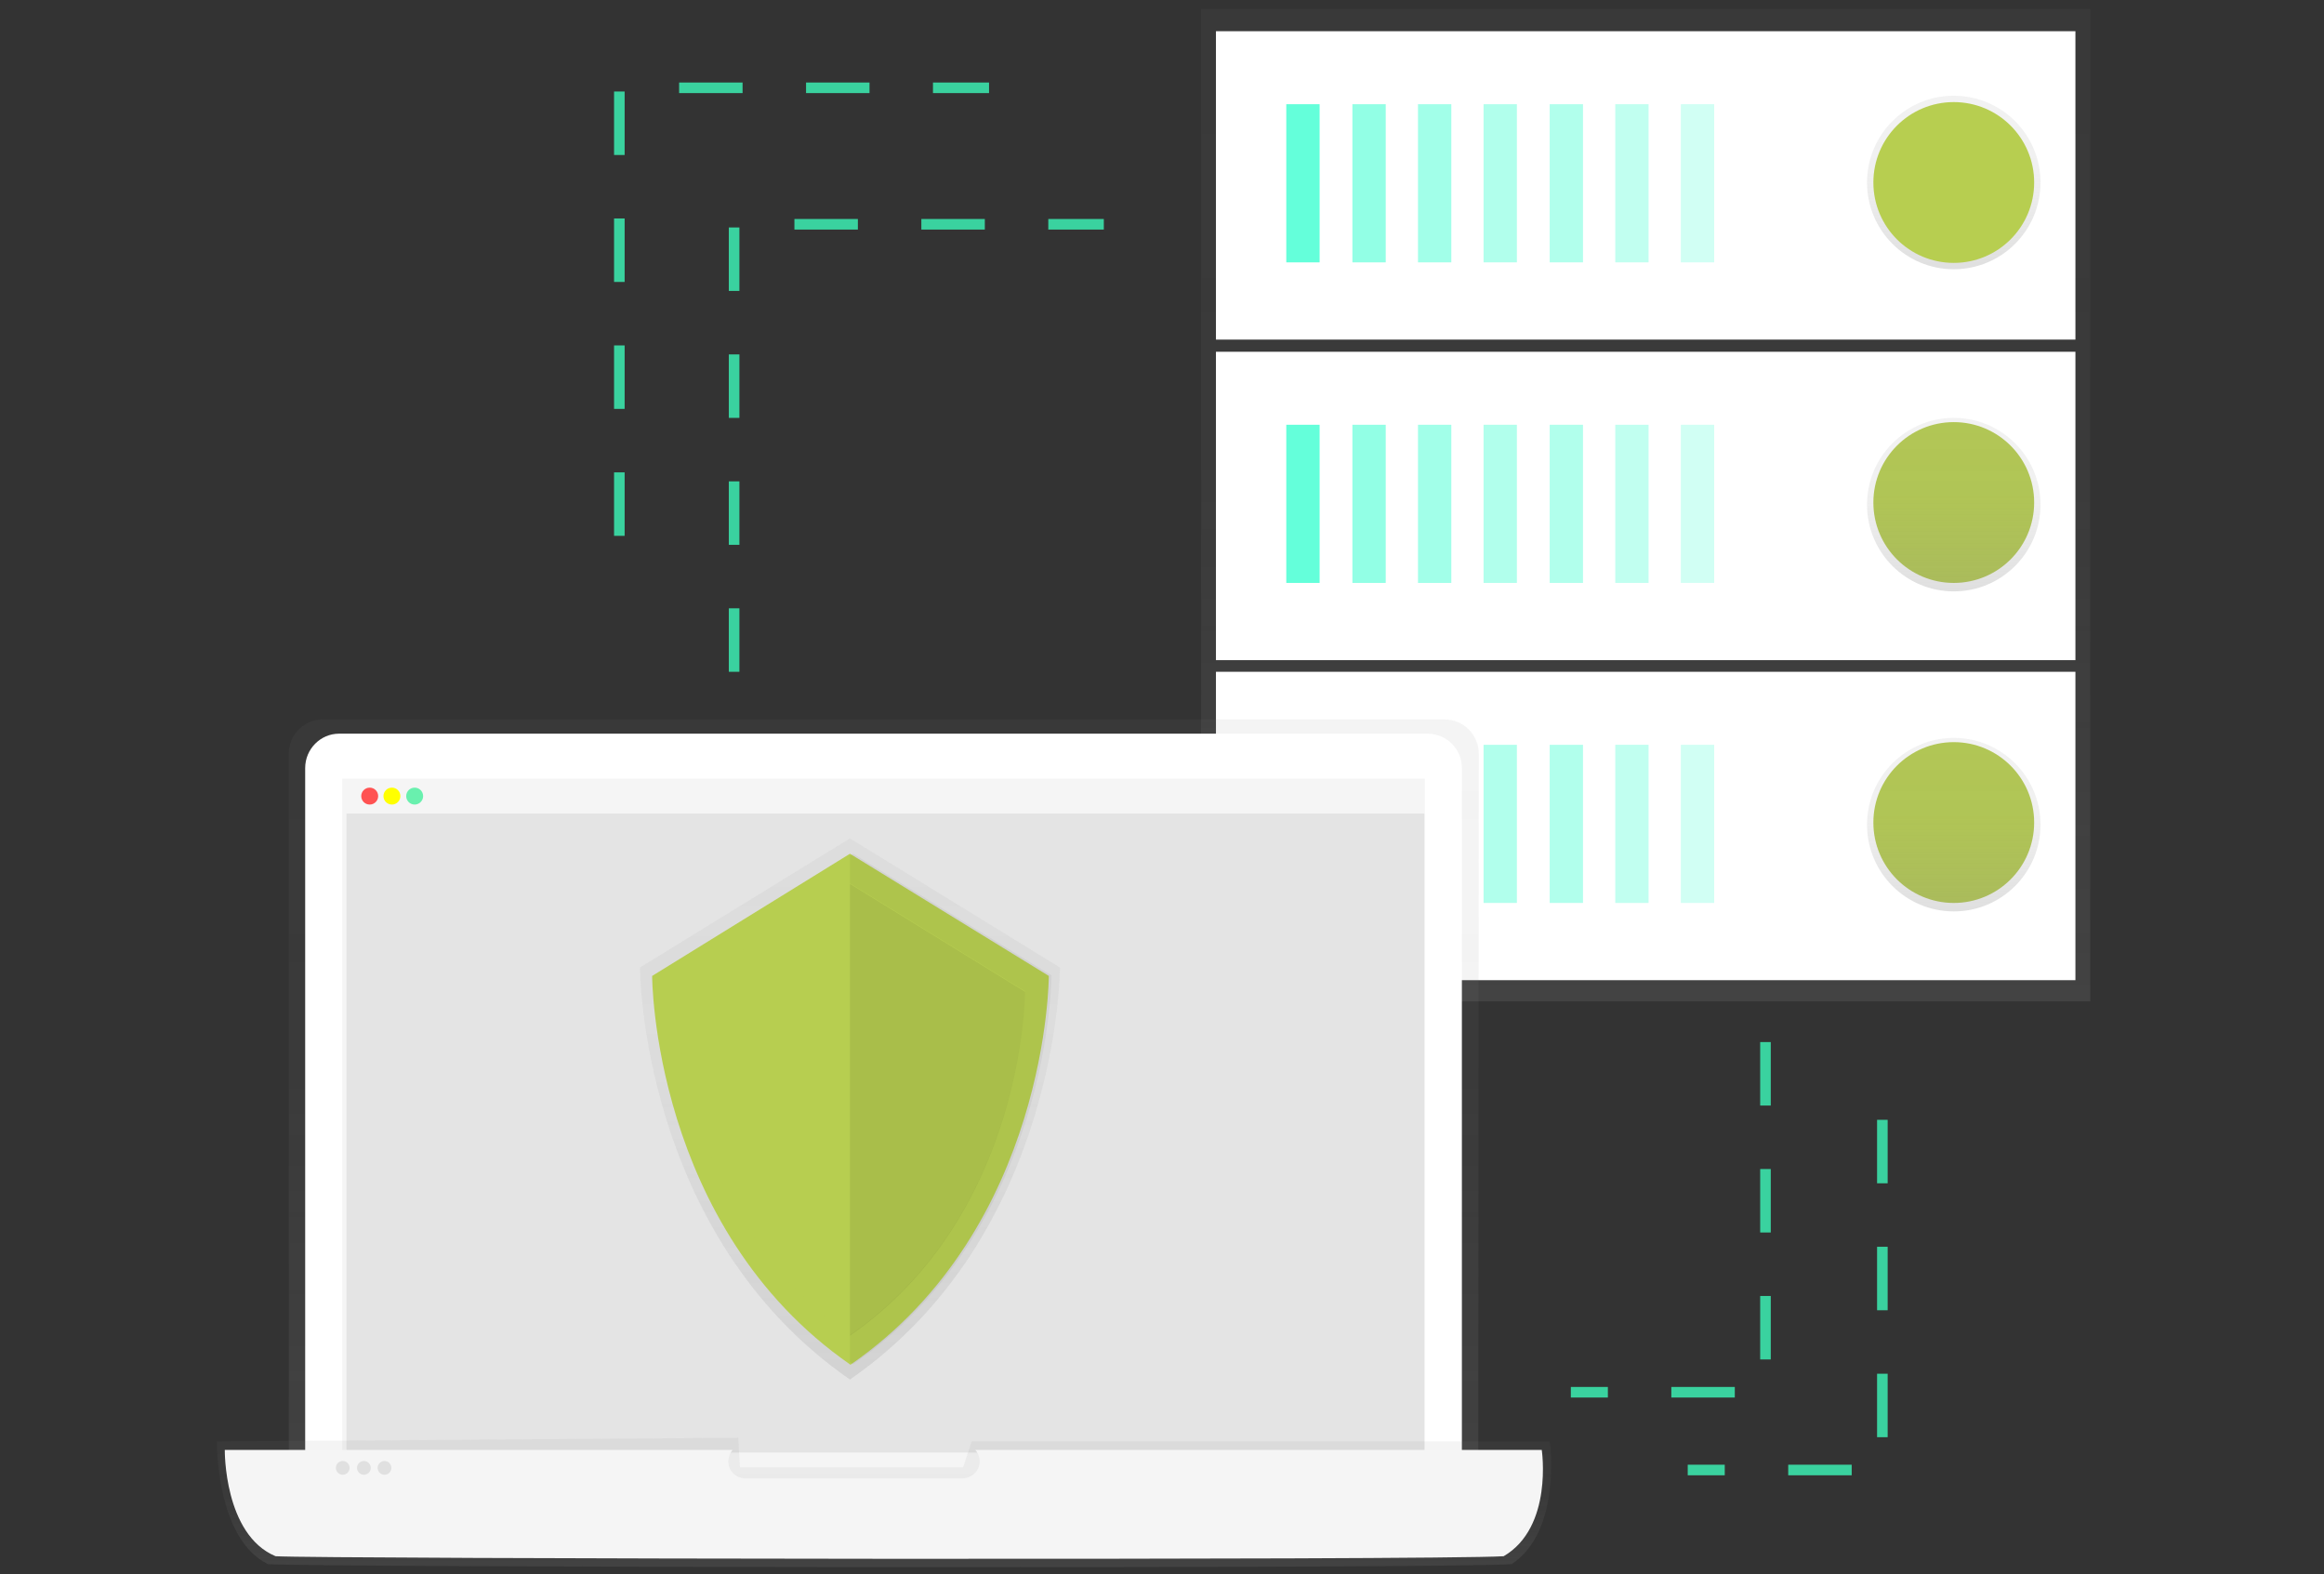 <?xml version="1.0" encoding="utf-8"?>
<!-- Generator: Adobe Illustrator 25.2.0, SVG Export Plug-In . SVG Version: 6.00 Build 0)  -->
<svg version="1.1" id="undraw_Preferences_re_49in" xmlns="http://www.w3.org/2000/svg" xmlns:xlink="http://www.w3.org/1999/xlink"
	 x="0px" y="0px" viewBox="0 0 439.4 297.6" style="enable-background:new 0 0 439.4 297.6;" xml:space="preserve">
<rect x="0" y="0" width="439.4" height="297.6" fill="#333333" stroke="none"/>
<style type="text/css">
	.st0{fill:#F2F2F2;}
	.st1{fill:#FFFFFF;}
	.st2{fill:#3F3D56;}
	.st3{fill:#B7CE50;}
	.st4{fill:#E6E6E6;}
	.st5{fill:#FFB8B8;}
	.st6{fill:#2F2E41;}
	.st7{fill:#CCCCCC;}
	.st8{fill:url(#Path_72_1_);}
	.st9{fill:url(#Path_74_1_);}
	.st10{fill:url(#Path_80_1_);}
	.st11{opacity:0.2;enable-background:new    ;}
	.st12{fill:url(#Ellipse_12_1_);}
	.st13{opacity:0.8;}
	.st14{fill:url(#SVGID_1_);}
	.st15{fill:#64FFDA;}
	.st16{opacity:0.7;}
	.st17{opacity:0.6;}
	.st18{opacity:0.5;}
	.st19{opacity:0.4;}
	.st20{opacity:0.3;}
	.st21{fill:url(#SVGID_2_);}
	.st22{fill:url(#SVGID_3_);}
	.st23{fill:url(#SVGID_4_);}
	.st24{fill:url(#SVGID_5_);}
	.st25{fill:#F5F5F5;}
	.st26{opacity:0.8;fill:#E0E0E0;enable-background:new    ;}
	.st27{fill:#FF5252;}
	.st28{fill:#FFFF00;}
	.st29{fill:#69F0AE;}
	.st30{fill:url(#SVGID_6_);}
	.st31{fill:#E0E0E0;}
	.st32{fill:url(#SVGID_7_);}
	.st33{opacity:5.000000e-02;enable-background:new    ;}
	.st34{opacity:8.000000e-02;enable-background:new    ;}
	.st35{fill:none;stroke:#3AD29F;stroke-width:2;stroke-miterlimit:10;stroke-dasharray:12;}
</style>
<g class="st13">
	
		<linearGradient id="SVGID_1_" gradientUnits="userSpaceOnUse" x1="311.149" y1="-2606.746" x2="311.149" y2="-2419.159" gradientTransform="matrix(1 0 0 -1 0 -2417.425)">
		<stop  offset="0" style="stop-color:#808080;stop-opacity:0.25"/>
		<stop  offset="0.54" style="stop-color:#808080;stop-opacity:0.12"/>
		<stop  offset="1" style="stop-color:#808080;stop-opacity:0.1"/>
	</linearGradient>
	<rect x="227.1" y="1.7" class="st14" width="168.1" height="187.6"/>
</g>
<rect x="229.9" y="127" class="st1" width="162.5" height="58.3"/>
<rect x="243.2" y="140.8" class="st15" width="6.3" height="29.9"/>
<g class="st16">
	<rect x="255.7" y="140.8" class="st15" width="6.3" height="29.9"/>
</g>
<g class="st17">
	<rect x="268.1" y="140.8" class="st15" width="6.3" height="29.9"/>
</g>
<g class="st18">
	<rect x="280.5" y="140.8" class="st15" width="6.3" height="29.9"/>
</g>
<g class="st18">
	<rect x="293" y="140.8" class="st15" width="6.3" height="29.9"/>
</g>
<g class="st19">
	<rect x="305.4" y="140.8" class="st15" width="6.3" height="29.9"/>
</g>
<g class="st20">
	<rect x="317.8" y="140.8" class="st15" width="6.3" height="29.9"/>
</g>
<circle class="st3" cx="369.4" cy="155.5" r="15.2"/>
<rect x="229.9" y="66.5" class="st1" width="162.5" height="58.3"/>
<rect x="243.2" y="80.3" class="st15" width="6.3" height="29.9"/>
<g class="st16">
	<rect x="255.7" y="80.3" class="st15" width="6.3" height="29.9"/>
</g>
<g class="st17">
	<rect x="268.1" y="80.3" class="st15" width="6.3" height="29.9"/>
</g>
<g class="st18">
	<rect x="280.5" y="80.3" class="st15" width="6.3" height="29.9"/>
</g>
<g class="st18">
	<rect x="293" y="80.3" class="st15" width="6.3" height="29.9"/>
</g>
<g class="st19">
	<rect x="305.4" y="80.3" class="st15" width="6.3" height="29.9"/>
</g>
<g class="st20">
	<rect x="317.8" y="80.3" class="st15" width="6.3" height="29.9"/>
</g>
<circle class="st3" cx="369.4" cy="95" r="15.2"/>
<rect x="229.9" y="5.9" class="st1" width="162.5" height="58.3"/>
<rect x="243.2" y="19.7" class="st15" width="6.3" height="29.9"/>
<g class="st16">
	<rect x="255.7" y="19.7" class="st15" width="6.3" height="29.9"/>
</g>
<g class="st17">
	<rect x="268.1" y="19.7" class="st15" width="6.3" height="29.9"/>
</g>
<g class="st18">
	<rect x="280.5" y="19.7" class="st15" width="6.3" height="29.9"/>
</g>
<g class="st18">
	<rect x="293" y="19.7" class="st15" width="6.3" height="29.9"/>
</g>
<g class="st19">
	<rect x="305.4" y="19.7" class="st15" width="6.3" height="29.9"/>
</g>
<g class="st20">
	<rect x="317.8" y="19.7" class="st15" width="6.3" height="29.9"/>
</g>
<linearGradient id="SVGID_2_" gradientUnits="userSpaceOnUse" x1="369.398" y1="-2468.289" x2="369.398" y2="-2435.525" gradientTransform="matrix(1 0 0 -1 0 -2417.425)">
	<stop  offset="0" style="stop-color:#808080;stop-opacity:0.25"/>
	<stop  offset="0.54" style="stop-color:#808080;stop-opacity:0.12"/>
	<stop  offset="1" style="stop-color:#808080;stop-opacity:0.1"/>
</linearGradient>
<circle class="st21" cx="369.4" cy="34.5" r="16.4"/>
<linearGradient id="SVGID_3_" gradientUnits="userSpaceOnUse" x1="369.398" y1="-2529.22" x2="369.398" y2="-2496.456" gradientTransform="matrix(1 0 0 -1 0 -2417.425)">
	<stop  offset="0" style="stop-color:#808080;stop-opacity:0.25"/>
	<stop  offset="0.54" style="stop-color:#808080;stop-opacity:0.12"/>
	<stop  offset="1" style="stop-color:#808080;stop-opacity:0.1"/>
</linearGradient>
<circle class="st22" cx="369.4" cy="95.4" r="16.4"/>
<linearGradient id="SVGID_4_" gradientUnits="userSpaceOnUse" x1="369.398" y1="-2589.742" x2="369.398" y2="-2556.978" gradientTransform="matrix(1 0 0 -1 0 -2417.425)">
	<stop  offset="0" style="stop-color:#808080;stop-opacity:0.25"/>
	<stop  offset="0.54" style="stop-color:#808080;stop-opacity:0.12"/>
	<stop  offset="1" style="stop-color:#808080;stop-opacity:0.1"/>
</linearGradient>
<circle class="st23" cx="369.4" cy="155.9" r="16.4"/>
<circle class="st3" cx="369.4" cy="34.5" r="15.2"/>
<g class="st13">
	
		<linearGradient id="SVGID_5_" gradientUnits="userSpaceOnUse" x1="334.041" y1="-2793.33" x2="334.041" y2="-2643.259" gradientTransform="matrix(1 0 0 -1 -167 -2507.235)">
		<stop  offset="0" style="stop-color:#808080;stop-opacity:0.25"/>
		<stop  offset="0.54" style="stop-color:#808080;stop-opacity:0.12"/>
		<stop  offset="1" style="stop-color:#808080;stop-opacity:0.1"/>
	</linearGradient>
	<path class="st24" d="M279.5,286.1H54.6V142.5c0-3.6,2.9-6.5,6.5-6.5h212c3.6,0,6.5,2.9,6.5,6.5L279.5,286.1z"/>
</g>
<path class="st1" d="M64.1,138.7h205.8c3.6,0,6.5,2.9,6.5,6.5v141l0,0H57.7l0,0v-141C57.7,141.6,60.6,138.7,64.1,138.7z"/>
<rect x="64.7" y="147.2" class="st25" width="204.7" height="134.2"/>
<rect x="65.5" y="153.8" class="st26" width="203.8" height="120.8"/>
<rect x="65.5" y="147.3" class="st25" width="203.8" height="6.4"/>
<circle class="st27" cx="69.9" cy="150.5" r="1.6"/>
<circle class="st28" cx="74.1" cy="150.5" r="1.6"/>
<circle class="st29" cx="78.4" cy="150.5" r="1.6"/>
<g class="st13">
	
		<linearGradient id="SVGID_6_" gradientUnits="userSpaceOnUse" x1="334.205" y1="-2803.554" x2="334.205" y2="-2779.152" gradientTransform="matrix(1 0 0 -1 -167 -2507.235)">
		<stop  offset="0" style="stop-color:#808080;stop-opacity:0.25"/>
		<stop  offset="0.54" style="stop-color:#808080;stop-opacity:0.12"/>
		<stop  offset="1" style="stop-color:#808080;stop-opacity:0.1"/>
	</linearGradient>
	<path class="st30" d="M285.8,295.7c-12.5,0.9-227.6,0.6-235.1,0c-9.9-4.7-9.7-23.2-9.7-23.2l98.6-0.7l0.3,5.6h42.2l1.6-4.9h109.3
		C293.1,272.6,295.3,289.5,285.8,295.7z"/>
</g>
<path class="st25" d="M291.5,274.1H184.4c1.2,1.4,1.1,3.4-0.3,4.6c-0.6,0.5-1.4,0.8-2.2,0.8H141c-1.8,0-3.3-1.4-3.3-3.2
	c0-0.8,0.3-1.6,0.8-2.2h-96c0,0-0.2,16,9.6,20.1c7.4,0.5,219.8,0.8,232.2,0C293.7,288.7,291.5,274.1,291.5,274.1z"/>
<circle class="st31" cx="64.8" cy="277.5" r="1.3"/>
<circle class="st31" cx="68.8" cy="277.5" r="1.3"/>
<circle class="st31" cx="72.7" cy="277.5" r="1.3"/>
<g class="st16">
	
		<linearGradient id="SVGID_7_" gradientUnits="userSpaceOnUse" x1="327.682" y1="-2768.025" x2="327.682" y2="-2665.742" gradientTransform="matrix(1 0 0 -1 -167 -2507.235)">
		<stop  offset="0" style="stop-color:#808080;stop-opacity:0.25"/>
		<stop  offset="0.54" style="stop-color:#808080;stop-opacity:0.12"/>
		<stop  offset="1" style="stop-color:#808080;stop-opacity:0.1"/>
	</linearGradient>
	<path class="st32" d="M160.7,158.5L121,182.9c0,0,0,50.4,39.7,77.9c39.7-27.5,39.7-77.9,39.7-77.9L160.7,158.5z"/>
</g>
<path class="st3" d="M160.7,161.4l-37.4,23.1c0,0,0,47.5,37.5,73.5c37.5-25.9,37.5-73.5,37.5-73.5L160.7,161.4z"/>
<path class="st33" d="M161.3,161.4l-0.6,0.4v95.7l0.6,0.4c37.5-25.9,37.5-73.5,37.5-73.5L161.3,161.4z"/>
<path class="st3" d="M160.7,167l-33.1,20.4c0,0,0,42.1,33.1,65c33.1-22.9,33.1-65,33.1-65L160.7,167z"/>
<path class="st34" d="M160.7,167.1v85.4c33.1-22.9,33.1-65,33.1-65L160.7,167.1z"/>
<polyline class="st35" points="138.8,127 138.8,42.4 208.7,42.4 "/>
<polyline class="st35" points="117.1,101.3 117.1,16.6 187,16.6 "/>
<polyline class="st35" points="333.8,197 333.8,263.2 297,263.2 "/>
<polyline class="st35" points="355.9,211.7 355.9,277.9 319.1,277.9 "/>
</svg>
